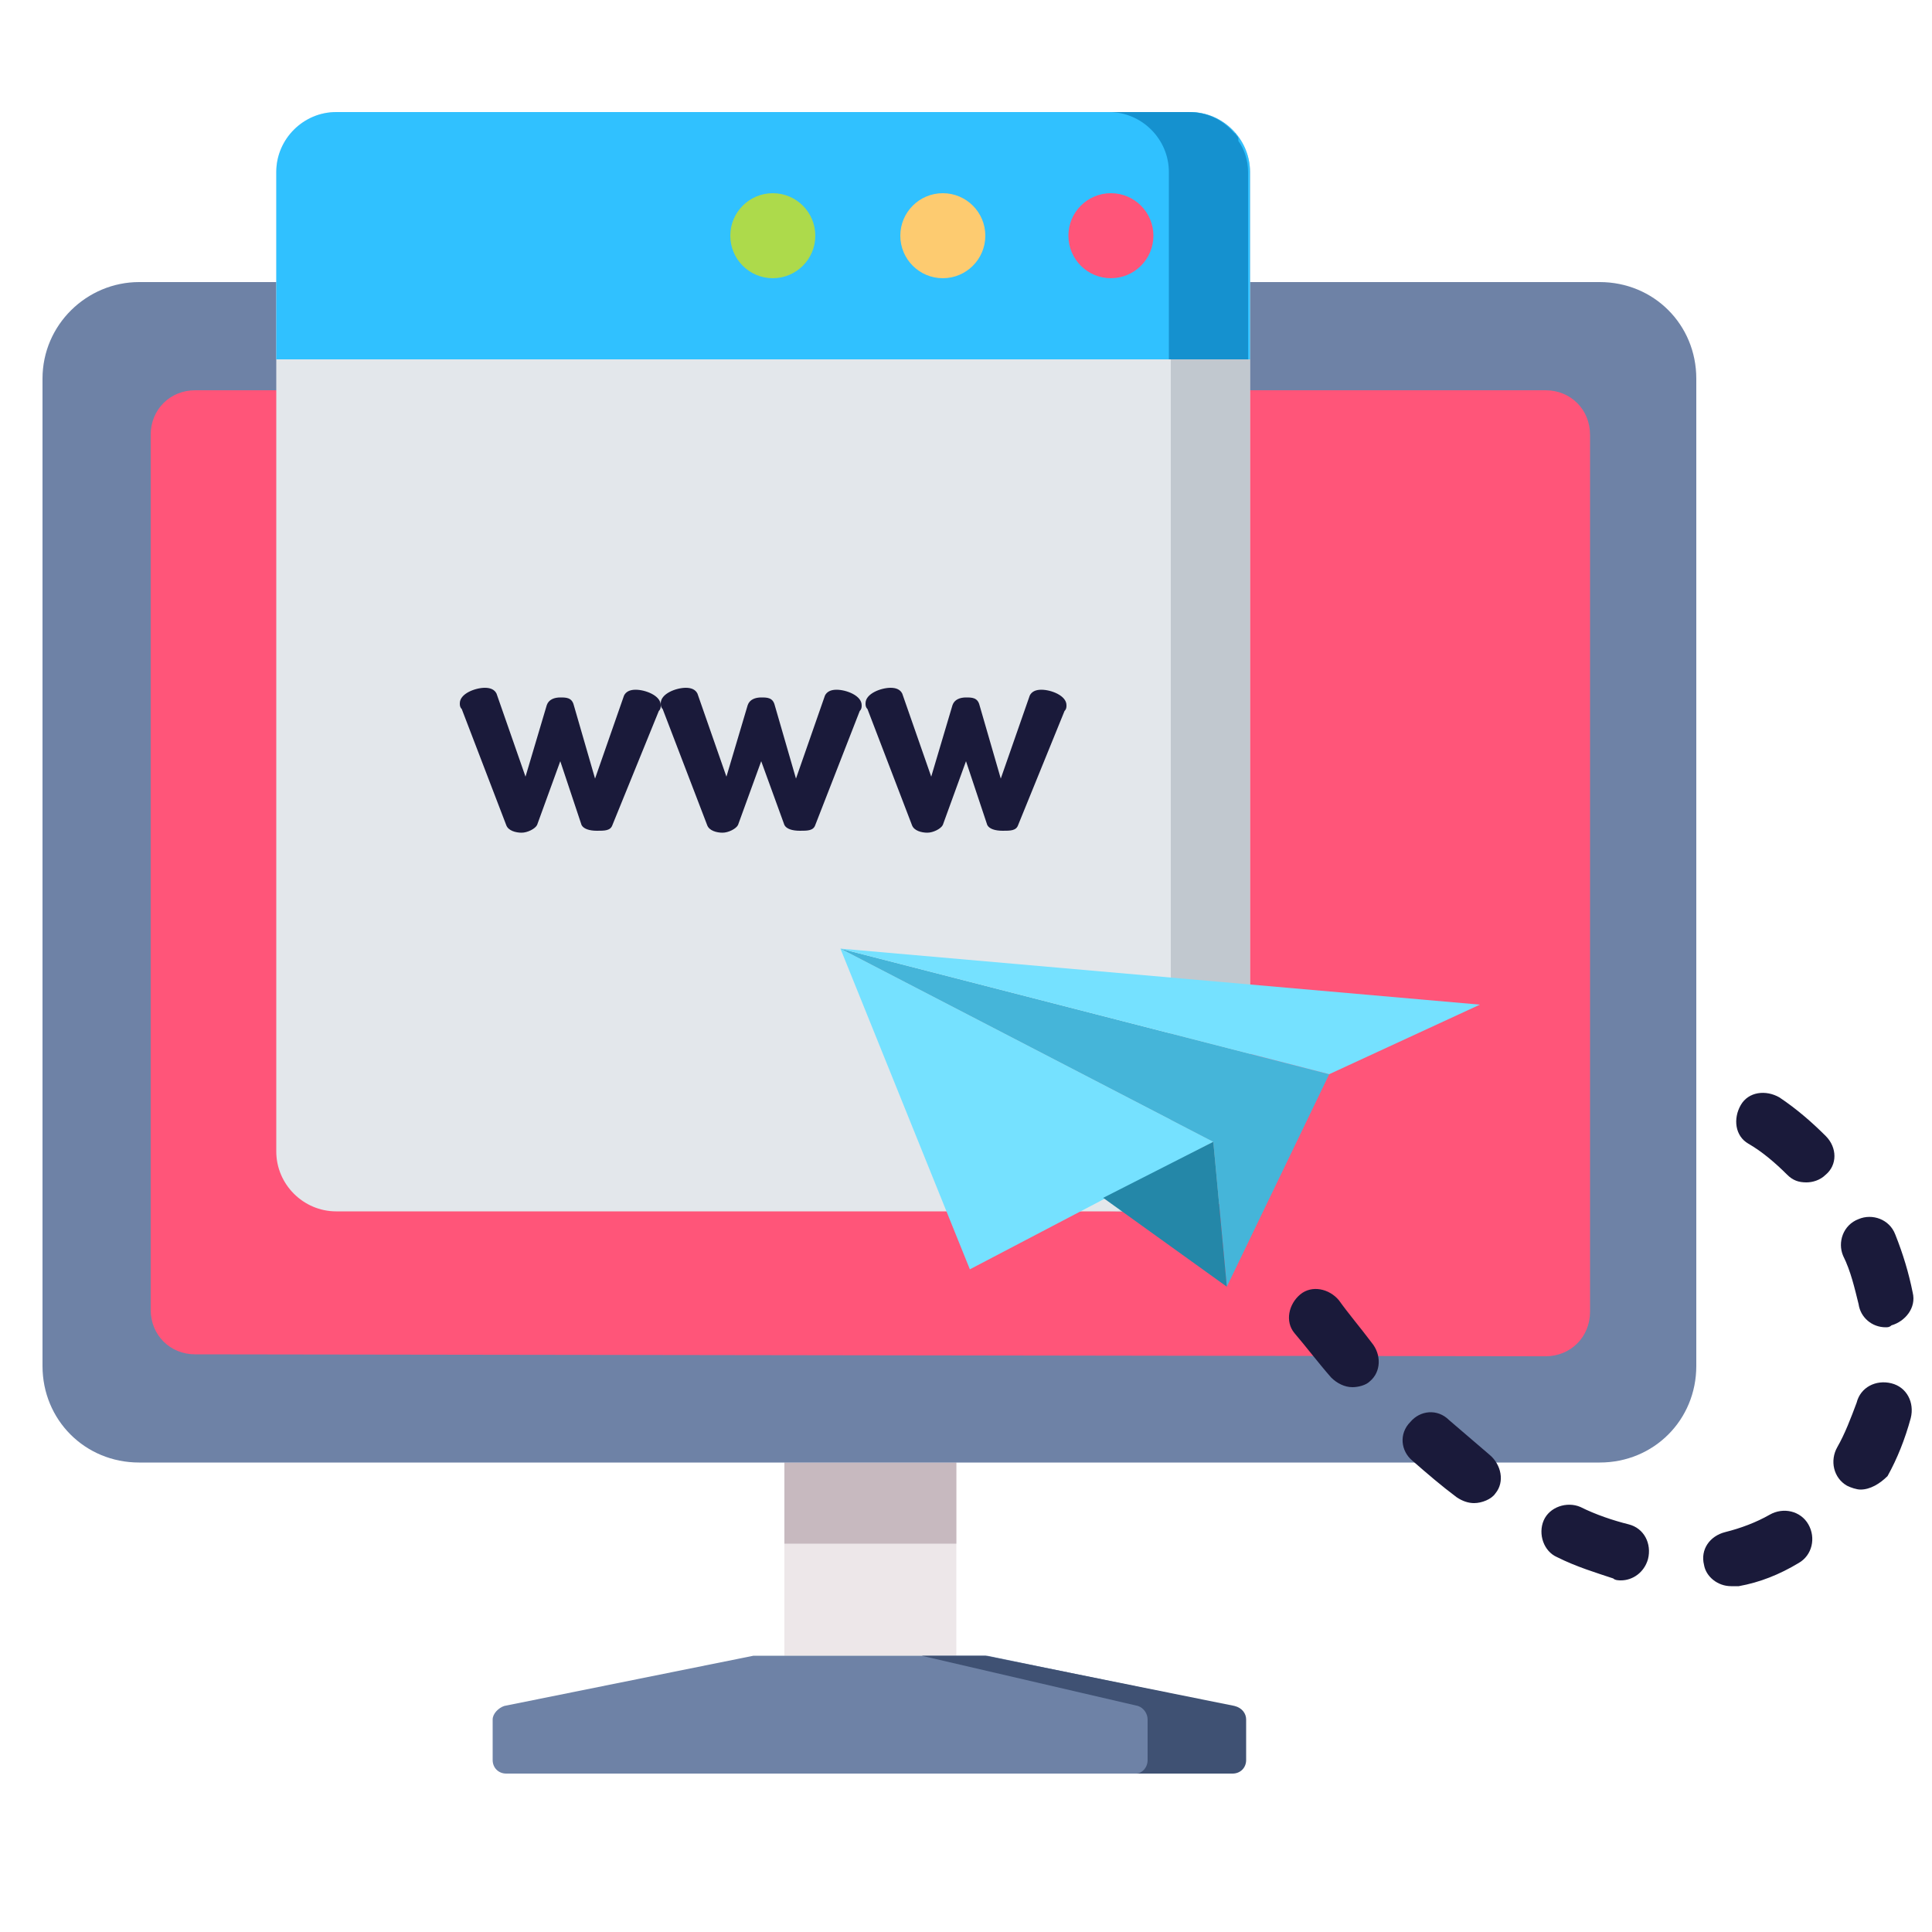 <?xml version="1.0" encoding="utf-8"?>
<!-- Generator: Adobe Illustrator 25.4.1, SVG Export Plug-In . SVG Version: 6.00 Build 0)  -->
<svg version="1.1" id="Capa_1" xmlns="http://www.w3.org/2000/svg" xmlns:xlink="http://www.w3.org/1999/xlink" x="0px" y="0px"
	 width="100px" height="100px" viewBox="0 0 100 100" style="enable-background:new 0 0 100 100;" xml:space="preserve">
<style type="text/css">
	.st0{fill:#EDE7E9;}
	.st1{fill:#C7B9BF;}
	.st2{fill:#6E82A6;}
	.st3{fill:#3F5173;}
	.st4{fill:#FF5579;}
	.st5{fill:#E3E7EB;}
	.st6{fill:#C1C8CF;}
	.st7{fill:#30C1FF;}
	.st8{fill:#1591CF;}
	.st9{fill:#FDCB70;}
	.st10{fill:#ADDA4B;}
	.st11{fill:#1A1A3A;}
	.st12{fill:#75E1FF;}
	.st13{fill:#45B5D9;}
	.st14{fill:#2487A8;}
</style>
<g>
	<g>
		<rect x="40.6" y="75.7" class="st0" width="8.9" height="10"/>
		<rect x="40.6" y="75.7" class="st1" width="8.9" height="4.2"/>
		<path class="st2" d="M51.1,85.7H39l-12.9,2.6c-0.3,0.1-0.6,0.4-0.6,0.7v2.1c0,0.4,0.3,0.7,0.7,0.7h37.4c0.4,0,0.7-0.3,0.7-0.7V89
			c0-0.4-0.2-0.7-0.6-0.7L51.1,85.7z"/>
		<path class="st3" d="M63.9,88.3l-12.9-2.6h-3.3l11.2,2.6c0.3,0.1,0.5,0.4,0.5,0.7v2.1c0,0.4-0.3,0.7-0.6,0.7h5
			c0.4,0,0.7-0.3,0.7-0.7V89C64.5,88.7,64.3,88.4,63.9,88.3z"/>
	</g>
	<path class="st2" d="M2.2,19.6v51.1c0,2.8,2.2,5,5,5h75.6c2.8,0,5-2.2,5-5V19.6c0-2.8-2.2-5-5-5H7.2C4.5,14.6,2.2,16.8,2.2,19.6z"
		/>
	<path class="st4" d="M10.1,70.1c-1.3,0-2.3-1-2.3-2.3V22.5c0-1.3,1-2.3,2.3-2.3H80c1.3,0,2.3,1,2.3,2.3v45.4c0,1.3-1,2.3-2.3,2.3
		L10.1,70.1L10.1,70.1z"/>
	<path class="st5" d="M14.3,8.9v50.7c0,1.7,1.4,3.1,3.1,3.1h44.2c1.7,0,3.1-1.4,3.1-3.1V8.9c0-1.7-1.4-3.1-3.1-3.1H17.4
		C15.7,5.8,14.3,7.2,14.3,8.9z"/>
	<path class="st6" d="M61.6,5.8h-4.1c1.7,0,3.1,1.4,3.1,3.1v50.7c0,1.7-1.4,3.1-3.1,3.1h4.1c1.7,0,3.1-1.4,3.1-3.1V8.9
		C64.7,7.2,63.3,5.8,61.6,5.8z"/>
	<path class="st7" d="M61.6,5.8H17.4c-1.7,0-3.1,1.4-3.1,3.1v9.7h50.4V8.9C64.7,7.2,63.3,5.8,61.6,5.8z"/>
	<path class="st8" d="M63.9,6.9c-0.6-0.7-1.4-1.1-2.4-1.1h-4.1c1.7,0,3.1,1.4,3.1,3.1v9.7h4.1V8.9c0-0.6-0.2-1.2-0.5-1.6
		C64.1,7.1,64.1,7.1,63.9,6.9C64,7,64,6.9,63.9,6.9z"/>
	<circle class="st4" cx="57.5" cy="12.2" r="2.2"/>
	<circle class="st9" cx="48.8" cy="12.2" r="2.2"/>
	<circle class="st10" cx="40" cy="12.2" r="2.2"/>
	<g>
		<g>
			<path class="st11" d="M31.7,42.7c-0.1,0.3-0.4,0.3-0.8,0.3c-0.4,0-0.7-0.1-0.8-0.3L29,39.4l-1.2,3.3c-0.1,0.2-0.5,0.4-0.8,0.4
				c-0.3,0-0.7-0.1-0.8-0.4l-2.3-6c-0.1-0.1-0.1-0.2-0.1-0.3c0-0.5,0.8-0.8,1.3-0.8c0.3,0,0.5,0.1,0.6,0.3l1.5,4.3l1.1-3.7
				c0.1-0.3,0.4-0.4,0.7-0.4c0.3,0,0.6,0,0.7,0.4l1.1,3.8l1.5-4.3c0.1-0.2,0.3-0.3,0.6-0.3c0.5,0,1.3,0.3,1.3,0.8
				c0,0.1,0,0.2-0.1,0.3L31.7,42.7z"/>
			<path class="st11" d="M42.2,42.7c-0.1,0.3-0.4,0.3-0.8,0.3c-0.4,0-0.7-0.1-0.8-0.3l-1.2-3.3l-1.2,3.3c-0.1,0.2-0.5,0.4-0.8,0.4
				c-0.3,0-0.7-0.1-0.8-0.4l-2.3-6c-0.1-0.1-0.1-0.2-0.1-0.3c0-0.5,0.8-0.8,1.3-0.8c0.3,0,0.5,0.1,0.6,0.3l1.5,4.3l1.1-3.7
				c0.1-0.3,0.4-0.4,0.7-0.4c0.3,0,0.6,0,0.7,0.4l1.1,3.8l1.5-4.3c0.1-0.2,0.3-0.3,0.6-0.3c0.5,0,1.3,0.3,1.3,0.8
				c0,0.1,0,0.2-0.1,0.3L42.2,42.7z"/>
			<path class="st11" d="M52.7,42.7c-0.1,0.3-0.4,0.3-0.8,0.3c-0.4,0-0.7-0.1-0.8-0.3L50,39.4l-1.2,3.3c-0.1,0.2-0.5,0.4-0.8,0.4
				c-0.3,0-0.7-0.1-0.8-0.4l-2.3-6c-0.1-0.1-0.1-0.2-0.1-0.3c0-0.5,0.8-0.8,1.3-0.8c0.3,0,0.5,0.1,0.6,0.3l1.5,4.3l1.1-3.7
				c0.1-0.3,0.4-0.4,0.7-0.4c0.3,0,0.6,0,0.7,0.4l1.1,3.8l1.5-4.3c0.1-0.2,0.3-0.3,0.6-0.3c0.5,0,1.3,0.3,1.3,0.8
				c0,0.1,0,0.2-0.1,0.3L52.7,42.7z"/>
		</g>
	</g>
	<g>
		<polygon class="st12" points="43.5,49.1 62.8,59.1 50.2,65.7 		"/>
		<polygon class="st13" points="62.8,59.1 63.5,66.6 68.8,55.6 43.5,49.1 		"/>
		<polygon class="st14" points="63.5,66.6 57.1,62 62.8,59.1 		"/>
		<polygon class="st12" points="43.5,49.1 76.6,52 68.8,55.6 		"/>
	</g>
	<path class="st11" d="M89.6,82.1c-0.7,0-1.3-0.5-1.4-1.1c-0.2-0.8,0.3-1.5,1.1-1.7c0.8-0.2,1.6-0.5,2.3-0.9c0.7-0.4,1.6-0.2,2,0.5
		c0.4,0.7,0.2,1.6-0.5,2c-1,0.6-2,1-3.1,1.2C89.8,82.1,89.7,82.1,89.6,82.1z M83.9,81.8c-0.1,0-0.3,0-0.4-0.1
		c-0.9-0.3-1.9-0.6-2.9-1.1c-0.7-0.3-1-1.2-0.7-1.9c0.3-0.7,1.2-1,1.9-0.7c0.8,0.4,1.7,0.7,2.5,0.9c0.8,0.2,1.2,1,1,1.8
		C85.1,81.4,84.5,81.8,83.9,81.8z M76.3,77.8c-0.3,0-0.6-0.1-0.9-0.3c-0.8-0.6-1.5-1.2-2.3-1.9c-0.6-0.5-0.7-1.4-0.1-2
		c0.5-0.6,1.4-0.7,2-0.1c0.7,0.6,1.4,1.2,2.1,1.8c0.6,0.5,0.8,1.4,0.3,2C77.2,77.6,76.7,77.8,76.3,77.8z M96.3,77.1
		c-0.2,0-0.5-0.1-0.7-0.2c-0.7-0.4-0.9-1.3-0.5-2c0.4-0.7,0.7-1.5,1-2.3c0.2-0.8,1-1.2,1.8-1c0.8,0.2,1.2,1,1,1.8
		c-0.3,1.1-0.7,2.1-1.2,3C97.3,76.8,96.8,77.1,96.3,77.1z M70,71.8c-0.4,0-0.8-0.2-1.1-0.5c-0.7-0.8-1.3-1.6-1.9-2.3
		c-0.5-0.6-0.3-1.5,0.3-2c0.6-0.5,1.5-0.3,2,0.3c0.5,0.7,1.1,1.4,1.7,2.2c0.5,0.6,0.5,1.5-0.1,2C70.7,71.7,70.3,71.8,70,71.8z
		 M97.6,68.7c-0.7,0-1.3-0.5-1.4-1.2c-0.2-0.8-0.4-1.7-0.8-2.5c-0.3-0.7,0-1.6,0.8-1.9c0.7-0.3,1.6,0,1.9,0.8c0.4,1,0.7,2,0.9,3
		c0.2,0.8-0.4,1.5-1.1,1.7C97.8,68.7,97.7,68.7,97.6,68.7z M93.5,61.2c-0.4,0-0.7-0.1-1-0.4c-0.6-0.6-1.3-1.2-2-1.6
		c-0.7-0.4-0.8-1.3-0.4-2c0.4-0.7,1.3-0.8,2-0.4c0.9,0.6,1.7,1.3,2.4,2c0.6,0.6,0.6,1.5,0,2C94.2,61.1,93.8,61.2,93.5,61.2z"/>
</g>
</svg>
